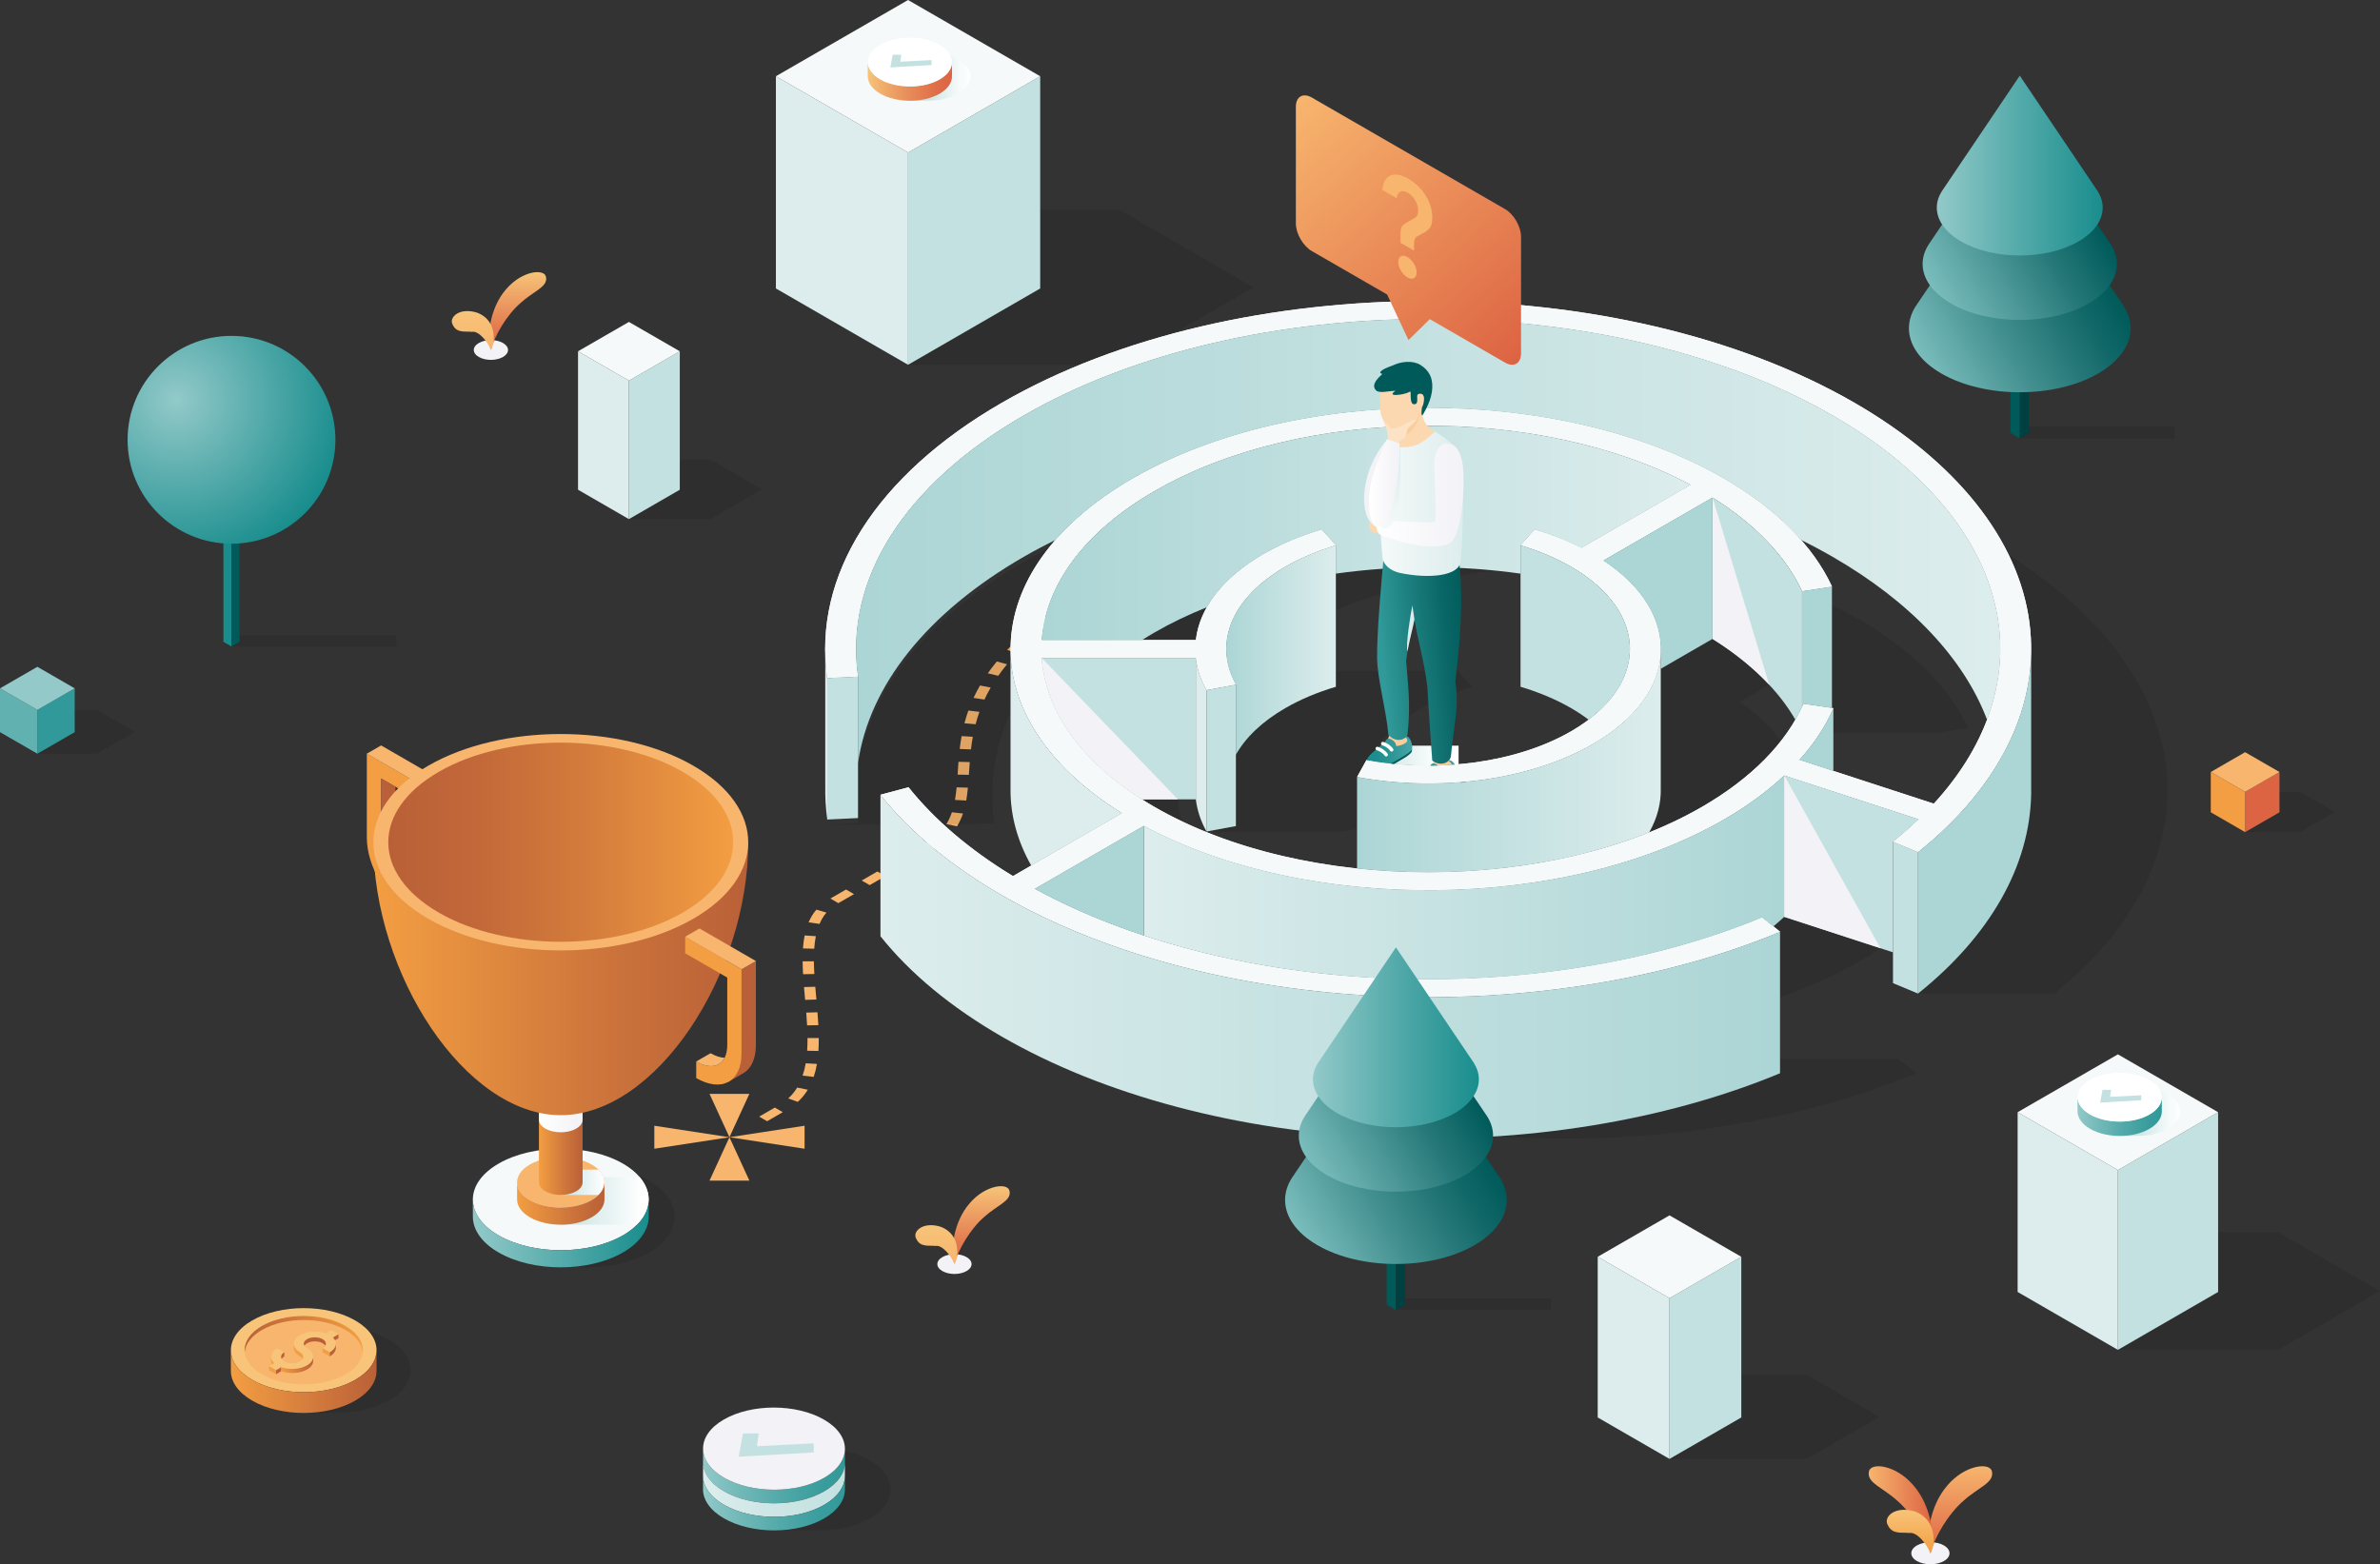 <?xml version="1.0" encoding="UTF-8"?><svg xmlns="http://www.w3.org/2000/svg" xmlns:xlink="http://www.w3.org/1999/xlink" viewBox="0 0 775.07 509.47"><rect x="0" y="0" width="775.07" height="509.47" fill="#333333" stroke="none"/><defs><style>.cls-1{fill:url(#linear-gradient-24);}.cls-1,.cls-2,.cls-3,.cls-4,.cls-5,.cls-6,.cls-7,.cls-8,.cls-9,.cls-10,.cls-11,.cls-12{mix-blend-mode:multiply;}.cls-2{fill:url(#linear-gradient-35);}.cls-13{fill:url(#linear-gradient-2);}.cls-14{fill:#acd5d5;}.cls-3{fill:url(#linear-gradient-22);}.cls-15{fill:#fff;}.cls-16{fill:#f39e42;}.cls-17{fill:url(#linear-gradient-17);}.cls-18{fill:#f5f9f9;}.cls-19{fill:#005a5a;}.cls-20{fill:url(#linear-gradient-43);}.cls-4{fill:url(#linear-gradient-19);}.cls-21{fill:#62b1b1;}.cls-22{fill:url(#linear-gradient-15);}.cls-5{fill:url(#linear-gradient-16);}.cls-23{fill:#f7c479;}.cls-24{fill:url(#linear-gradient-18);}.cls-25{fill:url(#linear-gradient-40);}.cls-26{fill:url(#linear-gradient-28);}.cls-27{fill:url(#linear-gradient-20);}.cls-28{fill:url(#linear-gradient-6);}.cls-29{isolation:isolate;}.cls-30{stroke:#fff;stroke-linecap:round;stroke-width:1.15px;}.cls-30,.cls-31{fill:none;}.cls-32{fill:url(#linear-gradient-32);}.cls-6{fill:url(#linear-gradient-42);}.cls-33{fill:url(#linear-gradient-11);}.cls-34{fill:url(#linear-gradient-39);}.cls-35{fill:url(#linear-gradient-10);}.cls-36{fill:url(#radial-gradient);}.cls-37{fill:#198d8d;}.cls-38{fill:#fcd8b0;}.cls-39{fill:url(#linear-gradient-37);}.cls-7,.cls-40{fill:#ddeded;}.cls-41{fill:url(#linear-gradient-31);}.cls-42{fill:url(#linear-gradient-41);}.cls-8,.cls-43{fill:#f2f2f7;}.cls-44{mix-blend-mode:screen;}.cls-45{fill:url(#linear-gradient-21);}.cls-46{fill:url(#linear-gradient-25);}.cls-47{fill:url(#linear-gradient-5);}.cls-48{fill:url(#linear-gradient-45);}.cls-49{opacity:.1;}.cls-50{fill:#ba6038;}.cls-51{clip-path:url(#clippath);}.cls-52{fill:url(#linear-gradient-34);}.cls-9{fill:url(#linear-gradient-36);}.cls-53{fill:#facc9a;}.cls-54{fill:url(#linear-gradient-7);}.cls-10{fill:url(#linear-gradient-47);}.cls-55{fill:url(#linear-gradient-9);}.cls-56{fill:#fde3c6;}.cls-57{fill:#319999;}.cls-58{fill:#004040;}.cls-59{fill:url(#linear-gradient-3);}.cls-60{fill:url(#linear-gradient);}.cls-61{fill:url(#linear-gradient-27);}.cls-62{fill:url(#linear-gradient-33);}.cls-63{fill:url(#linear-gradient-38);}.cls-64{fill:url(#linear-gradient-29);}.cls-11{fill:url(#linear-gradient-14);}.cls-65{fill:url(#linear-gradient-30);}.cls-66{fill:#c4e1e1;}.cls-67{fill:#dd6443;}.cls-68{fill:url(#linear-gradient-23);}.cls-69{fill:url(#linear-gradient-4);}.cls-70{fill:url(#linear-gradient-8);}.cls-71{fill:url(#linear-gradient-44);}.cls-72{fill:url(#linear-gradient-46);}.cls-73{fill:#f7b56e;}.cls-74{fill:#93c9c9;}.cls-75{fill:url(#linear-gradient-12);}.cls-76{fill:url(#linear-gradient-13);}.cls-77{fill:url(#linear-gradient-26);}</style><linearGradient id="linear-gradient" x1="75.19" y1="449.95" x2="122.61" y2="449.95" gradientUnits="userSpaceOnUse"><stop offset="0" stop-color="#f39e42"/><stop offset="1" stop-color="#ba6038"/></linearGradient><linearGradient id="linear-gradient-2" x1="79.64" y1="434.5" x2="118.16" y2="434.5" gradientUnits="userSpaceOnUse"><stop offset="0" stop-color="#ba6038"/><stop offset="1" stop-color="#f39e42"/></linearGradient><linearGradient id="linear-gradient-3" x1="91.58" y1="444.54" x2="101.99" y2="444.54" xlink:href="#linear-gradient"/><linearGradient id="linear-gradient-4" x1="638.4" y1="505.87" x2="638.4" y2="477.54" gradientUnits="userSpaceOnUse"><stop offset="0" stop-color="#dd6443"/><stop offset="1" stop-color="#f7b56e"/></linearGradient><linearGradient id="linear-gradient-5" x1="608.56" y1="491.71" x2="629.31" y2="491.71" gradientUnits="userSpaceOnUse"><stop offset="0" stop-color="#f7b56e"/><stop offset="1" stop-color="#dd6443"/></linearGradient><linearGradient id="linear-gradient-6" x1="622.07" y1="505.87" x2="622.07" y2="491.72" gradientUnits="userSpaceOnUse"><stop offset="0" stop-color="#f39e42"/><stop offset="1" stop-color="#f7c479"/></linearGradient><linearGradient id="linear-gradient-7" x1="168.58" y1="113.98" x2="168.58" y2="88.63" gradientUnits="userSpaceOnUse"><stop offset="0" stop-color="#dd6443"/><stop offset=".28" stop-color="#e37a4f"/><stop offset=".86" stop-color="#f3b570"/><stop offset="1" stop-color="#f7c479"/></linearGradient><linearGradient id="linear-gradient-8" x1="153.97" y1="113.98" x2="153.97" y2="101.31" gradientUnits="userSpaceOnUse"><stop offset="0" stop-color="#f7b56e"/><stop offset="1" stop-color="#f7c479"/></linearGradient><linearGradient id="linear-gradient-9" x1="319.54" y1="411.69" x2="319.54" y2="386.33" xlink:href="#linear-gradient-7"/><linearGradient id="linear-gradient-10" x1="304.93" y1="411.69" x2="304.93" y2="399.02" xlink:href="#linear-gradient-8"/><linearGradient id="linear-gradient-11" x1="623.16" y1="112.92" x2="680.24" y2="79.96" gradientUnits="userSpaceOnUse"><stop offset="0" stop-color="#7bbdbd"/><stop offset=".39" stop-color="#459191"/><stop offset=".8" stop-color="#136969"/><stop offset="1" stop-color="#005a5a"/></linearGradient><linearGradient id="linear-gradient-12" x1="627.44" y1="91.2" x2="677.47" y2="62.32" gradientUnits="userSpaceOnUse"><stop offset="0" stop-color="#7bbdbd"/><stop offset=".69" stop-color="#237676"/><stop offset="1" stop-color="#005a5a"/></linearGradient><linearGradient id="linear-gradient-13" x1="630.75" y1="53.93" x2="684.77" y2="53.93" gradientUnits="userSpaceOnUse"><stop offset="0" stop-color="#93c9c9"/><stop offset=".45" stop-color="#5aadad"/><stop offset="1" stop-color="#198d8d"/></linearGradient><linearGradient id="linear-gradient-14" x1="182.62" y1="391.12" x2="211.25" y2="391.12" gradientUnits="userSpaceOnUse"><stop offset="0" stop-color="#c4e1e1"/><stop offset=".92" stop-color="#fff"/></linearGradient><linearGradient id="linear-gradient-15" x1="153.99" y1="401.71" x2="211.25" y2="401.71" gradientUnits="userSpaceOnUse"><stop offset="0" stop-color="#93c9c9"/><stop offset="1" stop-color="#198d8d"/></linearGradient><linearGradient id="linear-gradient-16" x1="182.62" y1="385.06" x2="196.83" y2="385.06" gradientUnits="userSpaceOnUse"><stop offset="0" stop-color="#c4e1e1"/><stop offset="1" stop-color="#fff"/></linearGradient><linearGradient id="linear-gradient-17" x1="168.4" y1="391.97" x2="196.85" y2="391.97" gradientUnits="userSpaceOnUse"><stop offset="0" stop-color="#f39e42"/><stop offset=".64" stop-color="#cb733b"/><stop offset="1" stop-color="#ba6038"/></linearGradient><linearGradient id="linear-gradient-18" x1="175.51" y1="374.14" x2="189.73" y2="374.14" xlink:href="#linear-gradient-17"/><linearGradient id="linear-gradient-19" x1="175.51" y1="363.94" x2="189.73" y2="363.94" gradientUnits="userSpaceOnUse"><stop offset="0" stop-color="#fff"/><stop offset="1" stop-color="#f2f2f7"/></linearGradient><linearGradient id="linear-gradient-20" x1="121.58" y1="318.75" x2="243.66" y2="318.75" xlink:href="#linear-gradient-17"/><linearGradient id="linear-gradient-21" x1="126.45" y1="274.3" x2="238.79" y2="274.3" gradientUnits="userSpaceOnUse"><stop offset="0" stop-color="#ba6038"/><stop offset=".23" stop-color="#c16739"/><stop offset=".58" stop-color="#d47c3c"/><stop offset="1" stop-color="#f39e42"/></linearGradient><radialGradient id="radial-gradient" cx="57.46" cy="130.27" fx="57.46" fy="130.27" r="55.11" gradientUnits="userSpaceOnUse"><stop offset="0" stop-color="#93c9c9"/><stop offset="1" stop-color="#198d8d"/></radialGradient><linearGradient id="linear-gradient-22" x1="288.64" y1="24.87" x2="316.05" y2="24.87" gradientUnits="userSpaceOnUse"><stop offset=".43" stop-color="#c4e1e1"/><stop offset=".58" stop-color="#d7eaea"/><stop offset=".85" stop-color="#f4f9f9"/><stop offset="1" stop-color="#fff"/></linearGradient><linearGradient id="linear-gradient-23" x1="282.59" y1="26.49" x2="310.02" y2="26.49" gradientUnits="userSpaceOnUse"><stop offset="0" stop-color="#f7c479"/><stop offset=".17" stop-color="#f1ae6c"/><stop offset=".54" stop-color="#e68656"/><stop offset=".82" stop-color="#df6d48"/><stop offset="1" stop-color="#dd6443"/></linearGradient><linearGradient id="linear-gradient-24" x1="682.62" y1="362" x2="710.04" y2="362" xlink:href="#linear-gradient-22"/><linearGradient id="linear-gradient-25" x1="676.58" y1="363.63" x2="704.01" y2="363.63" gradientUnits="userSpaceOnUse"><stop offset="0" stop-color="#93c9c9"/><stop offset=".18" stop-color="#7bbdbd"/><stop offset=".54" stop-color="#53a9a9"/><stop offset=".83" stop-color="#3a9d9d"/><stop offset="1" stop-color="#319999"/></linearGradient><linearGradient id="linear-gradient-26" x1="228.94" y1="480.67" x2="275.16" y2="480.67" xlink:href="#linear-gradient-25"/><linearGradient id="linear-gradient-27" x1="228.94" y1="485.09" x2="275.16" y2="485.09" gradientUnits="userSpaceOnUse"><stop offset="0" stop-color="#ddeded"/><stop offset=".52" stop-color="#cde5e5"/><stop offset="1" stop-color="#c4e1e1"/></linearGradient><linearGradient id="linear-gradient-28" x1="228.94" y1="489.5" x2="275.16" y2="489.5" xlink:href="#linear-gradient-25"/><linearGradient id="linear-gradient-29" x1="372.5" y1="285.74" x2="581.04" y2="285.74" gradientUnits="userSpaceOnUse"><stop offset="0" stop-color="#ddeded"/><stop offset="1" stop-color="#acd5d5"/></linearGradient><linearGradient id="linear-gradient-30" x1="399.32" y1="211.71" x2="435.02" y2="211.71" gradientUnits="userSpaceOnUse"><stop offset="0" stop-color="#acd5d5"/><stop offset="1" stop-color="#ddeded"/></linearGradient><linearGradient id="linear-gradient-31" x1="339.23" y1="173.56" x2="550.6" y2="173.56" xlink:href="#linear-gradient-30"/><linearGradient id="linear-gradient-32" x1="286.73" y1="314.84" x2="579.67" y2="314.84" xlink:href="#linear-gradient-29"/><linearGradient id="linear-gradient-33" x1="441.94" y1="247.55" x2="540.85" y2="247.55" xlink:href="#linear-gradient-30"/><linearGradient id="linear-gradient-34" x1="278.77" y1="176.16" x2="651.43" y2="176.16" xlink:href="#linear-gradient-30"/><clipPath id="clippath"><path class="cls-31" d="M441.94,253.06l3.06-5.52c16.96,3.13,34.91,2.15,50.17-2.4V107.65h-63.45v153.57h10.21v-8.16Z"/></clipPath><linearGradient id="linear-gradient-35" x1="837.8" y1="254.91" x2="864.27" y2="254.91" gradientTransform="translate(-374.52)" gradientUnits="userSpaceOnUse"><stop offset="0" stop-color="#c4e1e1"/><stop offset=".09" stop-color="#cde5e5"/><stop offset=".41" stop-color="#e8f3f3"/><stop offset=".69" stop-color="#f9fcfc"/><stop offset=".9" stop-color="#fff"/></linearGradient><linearGradient id="linear-gradient-36" x1="823.05" y1="246.81" x2="849.52" y2="246.81" xlink:href="#linear-gradient-35"/><linearGradient id="linear-gradient-37" x1="882.14" y1="253.22" x2="897.11" y2="253.22" gradientTransform="translate(1356.58) rotate(-180) scale(1 -1)" gradientUnits="userSpaceOnUse"><stop offset="0" stop-color="#4aa5a5"/><stop offset=".39" stop-color="#2f9797"/><stop offset=".74" stop-color="#1e8f8f"/><stop offset="1" stop-color="#198d8d"/></linearGradient><linearGradient id="linear-gradient-38" x1="896.67" y1="245.13" x2="911.64" y2="245.13" xlink:href="#linear-gradient-37"/><linearGradient id="linear-gradient-39" x1="877.49" y1="212.4" x2="906.33" y2="215" gradientTransform="translate(1356.58) rotate(-180) scale(1 -1)" gradientUnits="userSpaceOnUse"><stop offset="0" stop-color="#005a5a"/><stop offset=".29" stop-color="#0b6868"/><stop offset=".84" stop-color="#278d8d"/><stop offset="1" stop-color="#319999"/></linearGradient><linearGradient id="linear-gradient-40" x1="-449.31" y1="163.17" x2="-476.59" y2="163.17" gradientTransform="translate(925.74)" gradientUnits="userSpaceOnUse"><stop offset="0" stop-color="#ddeded"/><stop offset="1" stop-color="#f5f9f9"/></linearGradient><linearGradient id="linear-gradient-41" x1="879.93" y1="161.27" x2="908.34" y2="161.27" gradientTransform="translate(1356.58) rotate(-180) scale(1 -1)" gradientUnits="userSpaceOnUse"><stop offset="0" stop-color="#f2f2f7"/><stop offset="1" stop-color="#fff"/></linearGradient><linearGradient id="linear-gradient-42" x1="452.87" y1="172.16" x2="452.87" y2="144.52" gradientUnits="userSpaceOnUse"><stop offset="0" stop-color="#f5f9f9"/><stop offset=".51" stop-color="#e6f1f1"/><stop offset="1" stop-color="#ddeded"/></linearGradient><linearGradient id="linear-gradient-43" x1="445.79" y1="157.36" x2="455.81" y2="157.36" gradientUnits="userSpaceOnUse"><stop offset="0" stop-color="#fff"/><stop offset="1" stop-color="#f2f2f7"/></linearGradient><linearGradient id="linear-gradient-44" x1="420" y1="396.83" x2="477.08" y2="363.87" xlink:href="#linear-gradient-11"/><linearGradient id="linear-gradient-45" x1="424.28" y1="375.11" x2="474.31" y2="346.23" xlink:href="#linear-gradient-12"/><linearGradient id="linear-gradient-46" x1="427.59" y1="337.84" x2="481.61" y2="337.84" xlink:href="#linear-gradient-13"/><linearGradient id="linear-gradient-47" x1="495.13" y1="115.36" x2="421.63" y2="33.86" xlink:href="#linear-gradient-4"/></defs><g class="cls-29"><g id="Layer_2"><g id="Objects"><g id="Coin"><path class="cls-49" d="M126.58,436.24c-5.06-2.92-11.79-4.27-18.4-4.07h-10.36v1.7c-1.97,.62-3.82,1.41-5.48,2.37-9.42,5.48-9.36,14.36,.11,19.83,1.63,.94,3.45,1.71,5.37,2.33v1.77h12.42c5.98-.1,11.9-1.46,16.45-4.1,9.42-5.48,9.38-14.36-.11-19.84Z"/><g><g><path class="cls-23" d="M75.19,439.73c0-3.5,2.31-7.01,6.94-9.68,4.63-2.67,10.7-4.01,16.77-4.01s12.14,1.34,16.77,4.01c4.63,2.67,6.95,6.18,6.95,9.68,0,3.5-2.31,7.01-6.95,9.68-4.63,2.67-10.7,4.01-16.76,4.01s-12.14-1.34-16.77-4.01c-4.63-2.67-6.95-6.18-6.95-9.68Z"/><path class="cls-60" d="M115.67,449.41c-4.63,2.67-10.7,4.01-16.76,4.01s-12.14-1.34-16.77-4.01c-4.63-2.67-6.95-6.18-6.95-9.68v6.76c0,3.5,2.32,7.01,6.95,9.68,4.63,2.67,10.7,4.01,16.77,4.01s12.14-1.34,16.76-4.01c4.63-2.67,6.95-6.18,6.95-9.68v-6.76c0,3.5-2.31,7.01-6.95,9.68Z"/><path class="cls-73" d="M85.29,447.59c3.76,2.17,8.69,3.26,13.62,3.26s9.86-1.09,13.62-3.26c3.47-2,5.34-4.58,5.6-7.2-.27-2.62-2.13-5.2-5.6-7.2-3.76-2.17-8.69-3.26-13.62-3.26s-9.86,1.09-13.62,3.26c-3.47,2-5.33,4.58-5.6,7.2,.27,2.62,2.13,5.2,5.6,7.2Z"/><path class="cls-13" d="M85.28,433.18c3.76-2.17,8.69-3.26,13.62-3.26s9.86,1.09,13.62,3.26c3.47,2,5.34,4.58,5.6,7.2,.02-.22,.04-.44,.04-.66,0-2.85-1.88-5.69-5.64-7.86-3.76-2.17-8.69-3.26-13.62-3.26s-9.86,1.09-13.62,3.26c-3.76,2.17-5.64,5.02-5.64,7.86,0,.22,.02,.44,.04,.66,.27-2.62,2.13-5.2,5.6-7.2Z"/></g><g><polygon class="cls-50" points="108.39 436.9 110.21 435.85 110.21 434.53 108.39 435.58 108.39 436.9"/><path class="cls-23" d="M99.99,439.1c-.68-.39-1.05-.91-1.05-1.47s.37-1.08,1.05-1.47c1.4-.81,3.68-.81,5.09,0,1.4,.81,1.4,2.13,0,2.94l2.31,1.33c2.28-1.32,2.61-3.33,1.01-4.85l1.82-1.05-2.31-1.33-1.82,1.05c-2.64-.92-6.13-.73-8.4,.58-1.3,.75-2.01,1.74-2.01,2.8,0,1.06,.71,2.05,2.01,2.8,1.4,.81,1.4,2.13,0,2.94-1.4,.81-3.68,.81-5.09,0-1.4-.81-1.4-2.13,0-2.94l-2.31-1.33c-2.28,1.32-2.61,3.33-1.01,4.85l-1.68,.97,2.31,1.33,1.68-.97c2.64,.92,6.13,.73,8.4-.58,2.67-1.54,2.67-4.06,0-5.6Z"/><polygon class="cls-16" points="87.6 446.24 89.9 447.57 89.9 446.26 87.6 444.92 87.6 446.24"/><polygon class="cls-50" points="89.9 447.57 91.58 446.6 91.58 445.28 89.9 446.26 89.9 447.57"/><polygon class="cls-16" points="105.07 440.42 107.38 441.75 107.38 440.43 105.07 439.1 105.07 440.42"/><path class="cls-50" d="M92.59,441.75v-1.32c-.99,.57-1.28,1.4-.86,2.13,.17-.3,.46-.57,.86-.81Z"/><path class="cls-16" d="M88.28,441.84v1.48s0,0,0,0c.02,.35,.11,.7,.29,1.04l.7-.4c-.68-.65-1-1.38-.99-2.11h0Z"/><path class="cls-16" d="M97.68,441.75c.41,.24,.69,.51,.86,.81,.42-.72,.13-1.55-.86-2.13-1.3-.75-2.01-1.74-2.01-2.8v1.32c0,1.06,.71,2.05,2.01,2.8Z"/><path class="cls-16" d="M101.99,441.9v-.03h0s0,.02,0,.03Z"/><path class="cls-50" d="M109.38,437.63c0,1.01-.66,2.03-1.99,2.8v1.32c1.37-.79,2.03-1.84,1.99-2.88h0s0-1.24,0-1.24h0Z"/><path class="cls-59" d="M99.99,444.7c-2.28,1.31-5.77,1.5-8.4,.58v1.32c2.64,.92,6.13,.73,8.4-.58,1.33-.77,1.99-1.77,2-2.78h0s0-1.33,0-1.33c0,1.01-.67,2.02-2,2.79Z"/><path class="cls-50" d="M105.07,436.16c-1.4-.81-3.68-.81-5.09,0-.68,.39-1.05,.91-1.05,1.47,0,.23,.07,.45,.19,.66,.18-.3,.47-.58,.87-.81,1.4-.81,3.68-.81,5.09,0,.41,.24,.69,.51,.86,.81,.42-.72,.13-1.55-.86-2.13Z"/></g></g></g><g id="Plants"><g><path class="cls-43" d="M624.26,503.33c2.43-1.4,6.37-1.4,8.8,0,2.43,1.41,2.43,3.68,0,5.08-2.43,1.41-6.37,1.41-8.8,0-2.43-1.4-2.43-3.68,0-5.08Z"/><path class="cls-69" d="M648.72,479.42c-.33-3.29-8.75-2.52-14.59,4.43-5.83,6.73-7.05,17.06-5.46,22.03,1.3-5.14,5.7-12.68,10.69-17.03,4.9-4.46,9.98-5.87,9.36-9.43Z"/><path class="cls-47" d="M608.61,479.42c.33-3.29,8.75-2.52,14.59,4.43,5.83,6.73,7.05,17.06,5.46,22.03-1.3-5.14-5.7-12.68-10.69-17.03-4.9-4.46-9.97-5.87-9.36-9.43Z"/><path class="cls-28" d="M614.78,496.71c1.52,3.19,4.57,2.26,6.95,2.57,2.41-.49,5.65,3.37,6.94,6.6,1.5-2.26,2.43-10.72-4.92-13.55-6.53-2.1-10.56,1.68-8.97,4.38Z"/></g><g><path class="cls-43" d="M155.93,111.71c2.18-1.26,5.7-1.26,7.88,0,2.18,1.26,2.18,3.29,0,4.55-2.18,1.26-5.7,1.26-7.88,0-2.18-1.26-2.18-3.29,0-4.55Z"/><path class="cls-54" d="M177.82,90.31c-.29-2.94-7.83-2.26-13.06,3.96-5.22,6.02-6.31,15.27-4.88,19.71,1.16-4.6,5.1-11.34,9.57-15.24,4.38-3.99,8.93-5.25,8.38-8.44Z"/><path class="cls-70" d="M147.44,105.78c1.36,2.86,4.09,2.02,6.22,2.3,2.16-.44,5.05,3.02,6.21,5.9,1.34-2.02,2.17-9.59-4.4-12.12-5.85-1.88-9.45,1.51-8.03,3.92Z"/></g><g><path class="cls-43" d="M306.89,409.42c2.18-1.26,5.7-1.26,7.88,0,2.18,1.26,2.18,3.29,0,4.55-2.18,1.26-5.7,1.26-7.88,0-2.18-1.26-2.18-3.29,0-4.55Z"/><path class="cls-55" d="M328.78,388.01c-.29-2.94-7.83-2.26-13.06,3.96-5.22,6.02-6.31,15.27-4.88,19.71,1.16-4.6,5.1-11.34,9.57-15.24,4.38-3.99,8.93-5.25,8.38-8.44Z"/><path class="cls-35" d="M298.4,403.49c1.36,2.86,4.09,2.02,6.22,2.3,2.16-.44,5.05,3.02,6.21,5.9,1.34-2.02,2.17-9.59-4.4-12.12-5.85-1.88-9.45,1.51-8.03,3.92Z"/></g></g><g id="Back_tree"><g><rect class="cls-49" x="657.76" y="138.95" width="50.49" height="3.82"/><g><polygon class="cls-19" points="657.76 142.77 654.74 141.02 654.74 106.93 657.76 108.67 657.76 142.77"/><polygon class="cls-58" points="657.76 142.77 660.79 141.02 660.79 106.93 657.76 108.67 657.76 142.77"/><path class="cls-33" d="M691.04,98.85l-33.28-49.37s-33.79,50.09-34.02,50.45c-1.39,2.26-2.08,4.62-2.08,6.98,0,5.33,3.53,10.66,10.57,14.74,14.1,8.14,36.95,8.14,51.05,0,7.05-4.07,10.57-9.4,10.57-14.74,0-2.75-.94-5.5-2.81-8.07Z"/><path class="cls-75" d="M686.93,78.88l-29.17-43.26-29.17,43.26c-1.64,2.26-2.47,4.66-2.47,7.07,0,4.67,3.09,9.35,9.27,12.91,12.35,7.13,32.38,7.13,44.74,0,6.18-3.57,9.27-8.24,9.27-12.91,0-2.41-.83-4.81-2.47-7.07Z"/><path class="cls-76" d="M683.22,62.4c-.17-.27-25.46-37.76-25.46-37.76,0,0-25.29,37.49-25.46,37.76-1.04,1.69-1.56,3.45-1.56,5.22,0,3.99,2.64,7.98,7.91,11.03,10.55,6.09,27.65,6.09,38.2,0,5.27-3.04,7.91-7.04,7.91-11.03,0-1.77-.52-3.54-1.56-5.22Z"/></g></g></g><g id="Little_blocks"><polygon class="cls-49" points="31.62 231.21 12.17 231.21 24.33 238.45 12.17 245.47 31.62 245.47 43.97 238.34 31.62 231.21"/><g><polygon class="cls-57" points="12.17 245.47 24.33 238.45 24.33 224.19 12.17 231.21 12.17 245.47"/><polygon class="cls-21" points="12.17 245.47 0 238.45 0 224.19 12.17 231.21 12.17 245.47"/><polygon class="cls-74" points="12.17 231.21 0 224.19 12.17 217.17 24.33 224.19 12.17 231.21"/></g><polygon class="cls-49" points="749.04 257.89 731.14 257.89 742.33 264.55 731.14 271.01 749.04 271.01 760.4 264.45 749.04 257.89"/><g><polygon class="cls-67" points="731.14 271.01 742.33 264.55 742.33 251.43 731.14 257.89 731.14 271.01"/><polygon class="cls-16" points="731.14 271.01 719.96 264.55 719.96 251.43 731.14 257.89 731.14 271.01"/><polygon class="cls-73" points="731.14 257.89 719.96 251.43 731.14 244.98 742.33 251.43 731.14 257.89"/></g></g><g id="Winners_cup"><g><path class="cls-16" d="M134.23,297.95v-5.39c-5.76-3.33-10.11-10.67-10.11-17.09v-21.92l13.71,7.91v-5.39l-18.37-10.61v27.31c0,9.33,6.49,20.38,14.78,25.17Z"/><polygon class="cls-73" points="119.45 245.47 124.12 242.78 142.49 253.39 137.83 256.08 119.45 245.47"/><path class="cls-50" d="M128.78,256.25v16.53c0,6.41,4.35,13.76,10.11,17.09l-4.67,2.69c-5.76-3.33-10.11-10.67-10.11-17.09v-21.92l4.67,2.69Z"/></g><g><path class="cls-49" d="M170.89,384.55c11.18-6.46,29.31-6.46,40.49,0,11.18,6.45,11.18,16.92,0,23.38-11.18,6.45-29.31,6.45-40.49,0-11.18-6.46-11.18-16.92,0-23.38Z"/><path class="cls-18" d="M162.37,378.97c11.18-6.46,29.31-6.46,40.49,0,11.18,6.46,11.18,16.92,0,23.38-11.18,6.45-29.31,6.45-40.49,0-11.18-6.45-11.18-16.92,0-23.38Z"/><path class="cls-11" d="M182.62,398.87h24.85c4.74-4.77,5.02-10.61,.84-15.51h-25.69v15.51Z"/><path class="cls-22" d="M202.87,402.34c-11.18,6.45-29.31,6.45-40.49,0-5.59-3.23-8.39-7.46-8.39-11.69h0v5.58c0,4.23,2.8,8.46,8.39,11.69,11.18,6.45,29.31,6.45,40.49,0,5.59-3.23,8.39-7.46,8.39-11.69v-5.58c0,4.23-2.8,8.46-8.39,11.69Z"/><path class="cls-73" d="M172.56,379.27c5.56-3.21,14.56-3.21,20.12,0,5.56,3.21,5.56,8.41,0,11.62-5.55,3.21-14.56,3.21-20.12,0-5.56-3.21-5.56-8.41,0-11.62Z"/><path class="cls-5" d="M182.62,389.18h12.3c2.55-2.55,2.54-5.7-.03-8.24h-12.27v8.24Z"/><path class="cls-17" d="M192.68,390.88c-5.55,3.21-14.56,3.21-20.12,0-2.78-1.6-4.17-3.7-4.17-5.81h0v5.58h0c0,2.1,1.39,4.2,4.17,5.81,5.56,3.21,14.56,3.21,20.12,0,2.78-1.6,4.17-3.7,4.17-5.81v-5.58c0,2.1-1.39,4.2-4.17,5.81Z"/><path class="cls-24" d="M175.51,359.1v25.98h0c0,1.05,.69,2.1,2.08,2.9,2.78,1.6,7.28,1.6,10.06,0,1.39-.8,2.08-1.85,2.08-2.9v-25.98h-14.22Z"/><path class="cls-4" d="M175.51,364.67c0,1.05,.69,2.1,2.08,2.9,2.78,1.6,7.28,1.6,10.06,0,1.39-.8,2.08-1.85,2.08-2.9v-5.57h-14.22v5.57Z"/></g><g><path class="cls-27" d="M243.66,274.3H121.58c0,43.07,30.01,88.9,61.05,88.9h0c31.03,0,61.04-45.84,61.04-88.9Z"/><path class="cls-73" d="M139.46,249.38c23.84-13.76,62.49-13.76,86.33,0,23.84,13.76,23.84,36.08,0,49.84-23.84,13.76-62.49,13.76-86.33,0-23.84-13.76-23.84-36.08,0-49.84Z"/><path class="cls-45" d="M142.9,251.37c21.94-12.67,57.5-12.67,79.43,0,21.94,12.66,21.94,33.2,0,45.86-21.93,12.66-57.5,12.66-79.43,0-21.94-12.67-21.94-33.2,0-45.86Z"/></g><g><path class="cls-50" d="M237.01,352.45l.59-3.1s3.9-3.77,3.9-6.35v-27.31h0l4.67-2.69v27.31c0,4.37-1.44,7.47-3.8,9.04h0l-5.36,3.1Z"/><path class="cls-16" d="M226.72,351.11c8.29,4.78,14.78,1.22,14.78-8.11v-27.31l-18.37-10.61v5.39l13.71,7.91v21.92c0,6.41-4.35,8.74-10.11,5.41v5.39Z"/><polygon class="cls-73" points="223.13 305.08 227.79 302.39 246.17 313 241.5 315.69 223.13 305.08"/><path class="cls-73" d="M235.96,344.51c-1.54,3.03-5,3.64-9.23,1.2l4.67-2.69c1.67,.96,3.21,1.44,4.57,1.49Z"/></g></g><g id="Middle-size_blocks"><polygon class="cls-49" points="231.32 149.64 204.81 149.64 221.38 159.5 204.81 169.07 231.32 169.07 248.14 159.36 231.32 149.64"/><g><polygon class="cls-66" points="204.81 169.07 221.38 159.5 221.38 114.41 204.81 123.98 204.81 169.07"/><polygon class="cls-40" points="204.81 169.07 188.24 159.5 188.24 114.41 204.81 123.98 204.81 169.07"/><polygon class="cls-18" points="204.81 123.98 188.24 114.41 204.81 104.85 221.38 114.41 204.81 123.98"/></g><polygon class="cls-49" points="741.93 401.35 689.71 401.35 722.35 420.78 689.71 439.63 741.93 439.63 775.07 420.5 741.93 401.35"/><g><polygon class="cls-66" points="689.71 439.63 722.35 420.78 722.35 362.23 689.71 381.08 689.71 439.63"/><polygon class="cls-40" points="689.71 439.63 657.06 420.78 657.06 362.23 689.71 381.08 689.71 439.63"/><polygon class="cls-18" points="689.71 381.08 657.06 362.23 689.71 343.39 722.35 362.23 689.71 381.08"/></g><polygon class="cls-49" points="588.36 447.74 543.69 447.74 567.07 461.65 543.69 475.15 588.36 475.15 612.09 461.45 588.36 447.74"/><g><polygon class="cls-66" points="543.69 475.15 567.07 461.65 567.07 409.32 543.69 422.81 543.69 475.15"/><polygon class="cls-40" points="543.69 475.15 520.31 461.65 520.31 409.32 543.69 422.81 543.69 475.15"/><polygon class="cls-18" points="543.69 422.81 520.31 409.32 543.69 395.83 567.07 409.32 543.69 422.81"/></g><polygon class="cls-49" points="364.56 68.34 295.72 68.34 338.75 93.95 295.72 118.8 364.56 118.8 408.24 93.58 364.56 68.34"/><g><polygon class="cls-66" points="295.72 118.8 338.75 93.95 338.75 24.83 295.72 49.68 295.72 118.8"/><polygon class="cls-40" points="295.72 118.8 252.68 93.95 252.68 24.83 295.72 49.68 295.72 118.8"/><polygon class="cls-18" points="295.72 49.68 252.68 24.83 295.72 0 338.75 24.83 295.72 49.68"/></g></g><g id="Tree"><g><rect class="cls-49" x="75.39" y="206.94" width="53.68" height="3.62"/><polygon class="cls-37" points="72.76 160.76 75.39 162.28 75.39 210.55 72.77 209.04 72.76 160.76"/><polygon class="cls-19" points="78.02 160.76 75.39 162.28 75.39 210.55 78.02 209.04 78.02 160.76"/><path class="cls-36" d="M41.55,143.23c0-18.69,15.15-33.84,33.84-33.84s33.84,15.15,33.84,33.84-15.16,33.85-33.84,33.85-33.84-15.15-33.84-33.85Z"/></g></g><g id="Accept_symbols"><path class="cls-3" d="M312.01,19.25c-2.87-1.65-6.68-2.42-10.42-2.31h-5.87v.96c-1.11,.35-2.16,.8-3.1,1.34-5.34,3.1-5.31,8.13,.06,11.23,.93,.53,1.95,.97,3.04,1.32v1h7.04c3.38-.06,6.74-.82,9.31-2.32,5.34-3.1,5.31-8.13-.06-11.23Z"/><g><path class="cls-68" d="M286.64,30.49c-2.7-1.56-4.05-3.61-4.05-5.66v-4.66c0,2.05,1.36,4.1,4.06,5.66,5.37,3.1,14.05,3.1,19.39,0,2.65-1.54,3.98-3.56,3.99-5.58v4.66c-.02,2.02-1.35,4.03-4,5.58-5.34,3.1-14.02,3.1-19.39,0Z"/><path class="cls-15" d="M286.65,25.83c-5.37-3.1-5.4-8.13-.06-11.23,5.34-3.1,14.02-3.1,19.39,0,5.37,3.1,5.4,8.13,.06,11.23-5.34,3.1-14.02,3.1-19.39,0Z"/><polygon class="cls-66" points="303.35 19.57 293.2 20.09 293.52 17.81 290.71 17.81 289.95 21.97 303.35 21.19 303.35 19.57"/></g><path class="cls-1" d="M705.99,356.39c-2.87-1.65-6.68-2.42-10.42-2.31h-5.87v.96c-1.11,.35-2.16,.8-3.1,1.34-5.34,3.1-5.31,8.13,.06,11.23,.92,.53,1.95,.97,3.04,1.32v1h7.04c3.38-.06,6.74-.82,9.31-2.32,5.34-3.1,5.31-8.13-.06-11.23Z"/><g><path class="cls-46" d="M680.62,367.62c-2.7-1.56-4.05-3.61-4.05-5.65v-4.66c0,2.05,1.36,4.1,4.06,5.66,5.37,3.1,14.05,3.1,19.39,0,2.65-1.54,3.98-3.56,3.99-5.58v4.66c-.02,2.02-1.35,4.03-4,5.58-5.34,3.1-14.02,3.1-19.39,0Z"/><path class="cls-15" d="M680.64,362.96c-5.37-3.1-5.4-8.13-.06-11.23,5.34-3.1,14.02-3.1,19.39,0,5.37,3.1,5.4,8.13,.06,11.23-5.34,3.1-14.02,3.1-19.39,0Z"/><polygon class="cls-66" points="697.33 356.71 687.19 357.22 687.5 354.94 684.7 354.94 683.94 359.1 697.33 358.33 697.33 356.71"/></g><path class="cls-49" d="M283.23,475.58c-4.83-2.79-11.25-4.07-17.55-3.88h-14.62v1.62c-1.88,.59-3.65,1.35-5.23,2.26-8.99,5.23-8.94,13.7,.11,18.93,1.56,.9,3.29,1.63,5.12,2.22v1.69h16.59c5.7-.1,11.35-1.39,15.69-3.91,8.99-5.23,8.95-13.7-.11-18.93Z"/><g><path class="cls-77" d="M235.76,485.68c-4.55-2.63-6.83-6.08-6.82-9.53l.02-4.41c0,3.45,2.26,6.9,6.82,9.53,9.05,5.22,23.68,5.22,32.67,0,4.47-2.6,6.7-5.99,6.72-9.4l-.02,4.41c0,3.4-2.25,6.8-6.71,9.4-8.99,5.23-23.62,5.23-32.67,0Z"/><path class="cls-61" d="M235.76,490.1c-4.55-2.63-6.83-6.08-6.82-9.53l.02-4.41c0,3.45,2.26,6.9,6.82,9.53,9.05,5.23,23.68,5.23,32.67,0,4.47-2.6,6.7-6,6.72-9.4l-.02,4.41c0,3.4-2.25,6.8-6.71,9.4-8.99,5.23-23.62,5.23-32.67,0Z"/><path class="cls-26" d="M235.76,494.51c-4.55-2.63-6.83-6.08-6.82-9.53l.02-4.41c0,3.45,2.26,6.9,6.82,9.53,9.05,5.22,23.68,5.22,32.67,0,4.47-2.6,6.7-5.99,6.72-9.4l-.02,4.41c0,3.4-2.25,6.8-6.71,9.4-8.99,5.23-23.62,5.23-32.67,0Z"/><path class="cls-43" d="M235.78,481.27c-9.05-5.22-9.1-13.7-.11-18.92,8.99-5.23,23.62-5.23,32.67,0,9.05,5.22,9.1,13.7,.11,18.92-8.99,5.22-23.61,5.22-32.67,0Z"/><polygon class="cls-66" points="264.98 470.08 246.49 471.02 247.06 466.86 241.95 466.86 240.56 474.44 264.98 473.03 264.98 470.08"/></g></g><g id="Path"><path class="cls-73" d="M315.36,231.41c-.48,1.35-.91,2.75-1.28,4.15l3.63,.32c.36-1.37,.78-2.73,1.25-4.04l-3.6-.43Zm-2.2,8.33c-.24,1.34-.45,2.7-.62,4.19l3.66,.14c.17-1.46,.37-2.8,.61-4.11l-3.65-.22Zm2.65,8.46l-3.67-.09c-.09,1.23-.17,2.44-.25,3.62l-.04,.55,3.67,.08,.04-.55c.08-1.17,.15-2.38,.25-3.6Zm-2.21,16.75l-3.6-.41c-.48,1.42-1.07,2.68-1.8,3.85l3.46,.72c.79-1.28,1.43-2.64,1.95-4.16Zm-2.07-8.53c-.15,1.56-.32,2.9-.53,4.1l3.66,.21c.22-1.24,.4-2.61,.55-4.2l-3.67-.11Zm16.42-40.08l-3.32-.91c-1.05,1.27-2.05,2.57-2.95,3.86l3.41,.8c.88-1.25,1.84-2.51,2.86-3.75Zm-8.8,6.91c-.76,1.32-1.47,2.68-2.11,4.04l3.55,.55c.61-1.32,1.3-2.64,2.04-3.92l-3.48-.67Zm23.84-20.79l-2.89-1.31c-1.52,1.12-2.98,2.26-4.35,3.38l3,1.22c1.34-1.1,2.76-2.2,4.24-3.3Zm20.63-11.04l-2.06-1.76c-2.19,.85-4.13,1.66-5.95,2.47l2.24,1.68c1.76-.78,3.64-1.56,5.77-2.39Zm-13.51,6.29c.77-.44,1.54-.87,2.33-1.29l-2.48-1.57c-.83,.44-1.65,.89-2.45,1.35-.95,.55-1.88,1.11-2.75,1.68l2.74,1.41c.83-.54,1.71-1.07,2.61-1.59Zm-15.31,11.46l-3.11-1.13c-1.31,1.2-2.56,2.42-3.71,3.63l3.22,1.03c1.12-1.18,2.34-2.36,3.61-3.53Zm-31.18,67.3l.22-.13c1.72-.99,3.25-2.1,4.53-3.29l-3.12-1.12c-1.14,1.05-2.48,2.03-4.01,2.91l-.22,.13,2.6,1.5Zm-25.5,14.73l-2.6-1.5-5.1,2.94,2.6,1.5,5.1-2.94Zm-15.73,55.1c-.25,1.44-.59,2.8-1.01,4.02l3.61,.41c.44-1.29,.79-2.71,1.06-4.22l-3.66-.21Zm.58-8.22c0,1.46-.03,2.84-.11,4.13l3.67,.08c.08-1.31,.12-2.73,.11-4.21h-3.67Zm30.45-55.7l5.1-2.94-2.6-1.5-5.1,2.95,2.6,1.5Zm-30.35,72.53l-3.47-.7c-.81,1.33-1.78,2.51-2.9,3.53l3.11,1.13c1.26-1.15,2.36-2.49,3.26-3.96Zm-.51-25.11c.11,1.39,.21,2.78,.28,4.15l3.67-.07c-.07-1.39-.17-2.78-.29-4.19l-3.67,.1Zm-10.24,30.92l-5.1,2.95,2.6,1.5,5.1-2.95-2.6-1.5Zm28.3-73.95l2.6,1.5,5.1-2.94-2.6-1.5-5.1,2.94Zm-15.12,34.6l-3.67,.1c.1,1.24,.21,2.49,.33,3.74l.04,.43,3.67-.11-.04-.43c-.11-1.25-.22-2.49-.33-3.73Zm.35-25.1c-1.02,1.19-1.87,2.58-2.53,4.13l3.57,.5c.6-1.4,1.35-2.65,2.26-3.69l-3.29-.94Zm-4.47,16.82c.01,1.29,.06,2.66,.15,4.2l3.67-.07c-.09-1.52-.14-2.87-.15-4.14h-3.67Zm.66-8.44c-.26,1.29-.44,2.72-.55,4.24l3.67,.09c.1-1.47,.28-2.84,.53-4.08l-3.65-.24Z"/><g><polygon class="cls-73" points="244.04 356.26 237.55 370.38 231.06 356.26 244.04 356.26"/><polygon class="cls-73" points="262.02 366.64 237.55 370.38 262.02 374.13 262.02 366.64"/><polygon class="cls-73" points="213.09 374.13 237.55 370.38 213.09 366.64 213.09 374.13"/><polygon class="cls-73" points="231.06 384.51 237.55 370.38 244.04 384.51 231.06 384.51"/></g></g><g id="Labyrinth"><g id="Shadows" class="cls-49"><path class="cls-12" d="M375.98,205.99c-1.41,.81-2.77,1.65-4.1,2.49h17.55c.41-3.66,1.64-7.27,3.62-10.74,0,0,0,.01-.01,.02-6,2.41-11.72,5.14-17.06,8.23Z"/><path class="cls-12" d="M435.02,218.51v5.16c-6.04,1.79-11.56,4.12-16.42,6.93-7.55,4.36-12.99,9.58-16.13,15.2v23.24l-9.57,1.77h44.38s4.65-.86,4.65-.86v-16.89l3.06-5.52c.3,.06,.6,.09,.9,.15,2.92-6.34,8.7-12.24,17.08-17.08,4.85-2.8,10.38-5.13,16.42-6.93l-4.6-5.16h-39.78Z"/><path class="cls-12" d="M557.7,208.08l-16.85,9.73h0v38.85h0c.15,4.87-1.1,9.75-3.75,14.43,6.02-2.42,11.77-5.16,17.14-8.25,10.8-6.24,19.49-13.53,25.72-21.47-3.11-4.56-7.58-8.88-13.45-12.74l9.67-5.58c-5.02-5.39-11.22-10.43-18.47-14.96Z"/><path class="cls-12" d="M631.26,238.63l9.71-1.49c-6.13-13.28-18.33-25.47-35.26-35.25-2.94-1.7-5.99-3.29-9.12-4.8v33.51l.46,.07v7.96h34.21Z"/><path class="cls-12" d="M579.67,344.84v4.71c-27.34,11.36-59.3,18.37-92.56,20.54,2.44,.16,4.88,.3,7.33,.41,46.19,2.04,92.22-5.4,129.61-20.94l-5.87-4.71h-38.51Z"/><path class="cls-12" d="M705.28,248.76c-3.35-25.33-21.41-49.27-51.08-67.95,3.45,7.11,5.71,14.44,6.7,21.89,.38,2.9,.56,5.79,.56,8.68,0-.01,0-.02,0-.04v44.87c0,.4,0,.8,0,1.2v1.18h0c-.42,23.3-13.23,46.07-36.84,65h44.38c26.92-21.58,39.8-48.16,36.28-74.83Z"/><path class="cls-12" d="M286.73,260.48l9.12-2.43c2.87,3.6,6.09,7.09,9.62,10.47h8.31s10.01-.48,10.01-.48c-1.77-12.23,.11-24.36,5.29-35.94v-18.41s0,0,0,0c-.19-12.44,4.69-24.91,14.65-36.26-3.56,1.76-7.03,3.61-10.39,5.55-31.44,18.15-50.3,41.92-53.93,67.1v17.96l-10.01,.48h17.32s0-8.04,0-8.04Zm42.36-48h0c0,.11,0,.21,0,.32v-.32Z"/><path class="cls-12" d="M435.02,186.81v11.92c15.81-6.69,33.73-10.98,52.25-12.87-17.31-1.77-35.13-1.46-52.25,.95Z"/><path class="cls-12" d="M383.61,260.34h-11.72c1.33,.84,2.68,1.68,4.09,2.49,2.8,1.62,5.72,3.13,8.71,4.57-.56-2.34-.92-4.7-1.08-7.06h0Z"/><path class="cls-12" d="M581.04,298.6c-1.13,1.06-2.32,2.11-3.55,3.14h0l2.18,1.75v21.28c9.28-3.23,18.04-7.14,26.04-11.76,2.33-1.34,4.56-2.74,6.7-4.17l-31.37-10.23Z"/></g><g id="Labyrinth-2"><g><path class="cls-18" d="M450.83,318.64c-42.63-1.88-82.87-12.21-113.88-29.17l35.54-20.52c53.3,28.61,136.96,27.94,188.83-2.01,7.56-4.36,14.16-9.2,19.71-14.41l43.78,14.28c-2.61,2.5-5.38,4.95-8.35,7.32l8.15,3.39c26.92-21.58,39.8-48.16,36.28-74.83-3.56-26.96-23.79-52.35-56.94-71.49-76.57-44.21-201.15-44.21-277.72,0-40.93,23.63-61.64,56.3-56.83,89.64l10.01-.48c-4.57-31.63,15.09-62.63,53.93-85.06,72.65-41.94,190.86-41.94,263.51,0,31.46,18.16,50.65,42.25,54.03,67.83,2.7,20.42-4.74,40.77-21.12,58.62l-43.78-14.28c4.78-5.33,8.51-10.97,11.07-16.82l-9.74-1.42c-5.54,12.68-16.98,24.29-33.08,33.59-49.14,28.37-129.11,28.37-178.25,0-23.3-13.45-35.54-30.9-36.75-48.56h50.21c.41,3.51,1.56,7.02,3.47,10.47l9.57-1.77c-7.54-13.62-1.36-28.35,16.13-38.44,4.85-2.8,10.38-5.13,16.42-6.93l-4.6-5.16c-6.96,2.07-13.33,4.76-18.92,7.98-13.28,7.66-20.89,17.64-22.07,28.04h-50.2c1.21-17.66,13.45-35.11,36.75-48.56,47.95-27.69,125.24-28.35,174.62-2.01l-35.57,20.54c-4.65-2.36-9.76-4.37-15.25-6l-4.6,5.16c6.04,1.79,11.57,4.13,16.42,6.93,25.64,14.8,25.64,38.88,0,53.69-17.49,10.1-43.01,13.67-66.59,9.31l-3.06,5.52c27.18,5.02,56.59,.91,76.76-10.73,28.36-16.37,29.49-42.59,3.42-59.76l35.58-20.54c13.88,8.67,23.93,19.17,29.18,30.54l9.71-1.49c-6.13-13.28-18.33-25.47-35.26-35.25-53.06-30.64-139.4-30.64-192.46,0-51.87,29.95-53.02,78.25-3.48,109.02l-35.54,20.52c-14.07-8.56-25.49-18.28-34-28.93l-9.12,2.43c9.7,12.14,22.99,23.14,39.52,32.68,33.16,19.14,77.13,30.82,123.82,32.88,46.19,2.04,92.22-5.4,129.61-20.94l-5.87-4.71c-35.47,14.74-79.14,21.8-122.97,19.87Z"/><path class="cls-18" d="M450.83,318.64c-42.63-1.88-82.87-12.21-113.88-29.17l35.54-20.52c53.3,28.61,136.96,27.94,188.83-2.01,7.56-4.36,14.16-9.2,19.71-14.41l43.78,14.28c-2.61,2.5-5.38,4.95-8.35,7.32l8.15,3.39c26.92-21.58,39.8-48.16,36.28-74.83-3.56-26.96-23.79-52.35-56.94-71.49-76.57-44.21-201.15-44.21-277.72,0-40.93,23.63-61.64,56.3-56.83,89.64l10.01-.48c-4.57-31.63,15.09-62.63,53.93-85.06,72.65-41.94,190.86-41.94,263.51,0,31.46,18.16,50.65,42.25,54.03,67.83,2.7,20.42-4.74,40.77-21.12,58.62l-43.78-14.28c4.78-5.33,8.51-10.97,11.07-16.82l-9.74-1.42c-5.54,12.68-16.98,24.29-33.08,33.59-49.14,28.37-129.11,28.37-178.25,0-23.3-13.45-35.54-30.9-36.75-48.56h50.21c.41,3.51,1.56,7.02,3.47,10.47l9.57-1.77c-7.54-13.62-1.36-28.35,16.13-38.44,4.85-2.8,10.38-5.13,16.42-6.93l-4.6-5.16c-6.96,2.07-13.33,4.76-18.92,7.98-13.28,7.66-20.89,17.64-22.07,28.04h-50.2c1.21-17.66,13.45-35.11,36.75-48.56,47.95-27.69,125.24-28.35,174.62-2.01l-35.57,20.54c-4.65-2.36-9.76-4.37-15.25-6l-4.6,5.16c6.04,1.79,11.57,4.13,16.42,6.93,25.64,14.8,25.64,38.88,0,53.69-17.49,10.1-43.01,13.67-66.59,9.31l-3.06,5.52c27.18,5.02,56.59,.91,76.76-10.73,28.36-16.37,29.49-42.59,3.42-59.76l35.58-20.54c13.88,8.67,23.93,19.17,29.18,30.54l9.71-1.49c-6.13-13.28-18.33-25.47-35.26-35.25-53.06-30.64-139.4-30.64-192.46,0-51.87,29.95-53.02,78.25-3.48,109.02l-35.54,20.52c-14.07-8.56-25.49-18.28-34-28.93l-9.12,2.43c9.7,12.14,22.99,23.14,39.52,32.68,33.16,19.14,77.13,30.82,123.82,32.88,46.19,2.04,92.22-5.4,129.61-20.94l-5.87-4.71c-35.47,14.74-79.14,21.8-122.97,19.87Z"/><path class="cls-40" d="M329.09,257.22c-.04,8.34,2.22,16.69,6.74,24.69l29.56-17.07c-23.91-14.85-36.01-33.79-36.3-52.77v45.14Z"/><path d="M329.09,211.19c0-.1,0-.21,0-.31h0s0,.31,0,.31Z"/><path class="cls-64" d="M561.33,266.94c-51.87,29.95-135.54,30.61-188.83,2.01v35.76c23.84,7.89,50.57,12.71,78.34,13.94,43.83,1.93,87.5-5.12,122.97-19.87l3.69,2.96c1.22-1.03,2.41-2.08,3.55-3.14v-46.06c-5.55,5.2-12.15,10.04-19.71,14.41Z"/><path class="cls-66" d="M597.05,257.76l-16.01-5.22v46.06l35.43,11.56v-36.01c2.97-2.38,5.75-4.82,8.35-7.32l-27.77-9.06Z"/><polygon class="cls-66" points="616.47 274.14 616.47 310.15 616.47 320.2 624.63 323.59 624.63 277.53 616.47 274.14"/><path class="cls-14" d="M624.63,277.53v46.06c23.61-18.93,36.42-41.7,36.84-65h0v-1.18c0-.4,0-.8,0-1.2v-44.87c0,23.71-12.83,46.93-36.84,66.18Z"/><path class="cls-66" d="M511.6,184.54c-4.85-2.8-10.38-5.13-16.42-6.93v46.06c6.04,1.8,11.57,4.13,16.42,6.93,2.1,1.21,4.01,2.49,5.76,3.81,19.69-14.87,17.78-36.28-5.76-49.87Z"/><path class="cls-66" d="M339.23,214.28c1.14,16.58,12.01,32.99,32.63,46.06h17.58v-46.06h-50.21Z"/><path class="cls-40" d="M389.44,214.28v46.06c.41,3.5,1.56,7.02,3.47,10.47v-46.06c-1.91-3.45-3.06-6.96-3.47-10.47Z"/><polygon class="cls-66" points="392.91 224.75 392.91 270.81 402.48 269.04 402.48 245.8 402.48 222.98 392.91 224.75"/><path class="cls-65" d="M418.61,184.54c-17.49,10.1-23.67,24.83-16.13,38.44v22.82c3.14-5.62,8.58-10.84,16.13-15.2,4.85-2.8,10.38-5.13,16.42-6.93v-46.06c-6.04,1.79-11.56,4.12-16.42,6.93Z"/><path class="cls-41" d="M375.98,159.92c-23.3,13.45-35.54,30.9-36.75,48.56h32.65c1.33-.84,2.69-1.68,4.1-2.49,5.34-3.09,11.07-5.82,17.06-8.23,3.64-6.4,9.85-12.35,18.46-17.32,5.59-3.23,11.96-5.91,18.92-7.98l4.6,5.16v9.2c19.74-2.78,40.41-2.78,60.15,0v-9.21l4.6-5.16c5.49,1.63,10.59,3.65,15.25,6l35.57-20.54c-49.37-26.34-126.67-25.68-174.62,2.01Z"/><path class="cls-14" d="M597.05,230.66c-2.56,5.85-6.28,11.49-11.07,16.82l11.07,3.61v-20.43Z"/><path class="cls-32" d="M450.07,324.43c-46.69-2.06-90.67-13.73-123.82-32.88-16.53-9.54-29.82-20.54-39.52-32.68v46.06c9.7,12.14,22.99,23.14,39.52,32.68,33.16,19.14,77.13,30.82,123.82,32.88,46.19,2.03,92.22-5.4,129.61-20.94v-46.06c-37.39,15.54-83.42,22.98-129.61,20.94Z"/><path class="cls-14" d="M557.7,162.02l-35.58,20.54c12.33,8.12,18.57,18.27,18.72,28.44h0v6.81l16.85-9.73v-46.06Z"/><path class="cls-62" d="M540.84,211c.17,11.33-7.2,22.69-22.14,31.32-11.47,6.62-25.93,10.8-41.27,12.26l-1.38,.31-1.44-.08c-10.76,.78-21.89,.23-32.67-1.76v29.82c32.53,3.48,66.97-.45,95.14-11.78,2.65-4.68,3.91-9.56,3.76-14.44h0s0-38.84,0-38.84h0v-6.81h0Z"/><path class="cls-66" d="M557.7,162.02v46.06c12.14,7.59,21.35,16.58,26.98,26.32,.81-1.4,1.53-2.82,2.19-4.25v-37.58c-5.25-11.37-15.3-21.87-29.18-30.54Z"/><path class="cls-14" d="M586.88,192.56v37.58c.14-.3,.3-.6,.43-.91l9.28,1.35v-39.53l-9.71,1.49Z"/><path class="cls-40" d="M268.75,212.37v43.35h.02c-.1,3.71,.11,7.45,.64,11.19v-46.06c-.41-2.83-.62-5.66-.66-8.48Z"/><path class="cls-52" d="M650.89,203.14c-3.38-25.58-22.57-49.67-54.03-67.83-72.65-41.94-190.86-41.94-263.51,0-38.84,22.42-58.49,53.42-53.93,85.06v28.1c3.63-25.18,22.49-48.95,53.93-67.1,3.37-1.94,6.84-3.79,10.39-5.55,6.33-7.21,14.7-13.98,25.13-20,53.06-30.64,139.4-30.64,192.46,0,10.19,5.88,18.65,12.64,25.12,19.99,3.56,1.76,7.04,3.62,10.41,5.56,25.31,14.61,42.67,33.07,50.25,53.04,3.86-10.18,5.18-20.72,3.78-31.27Z"/><polygon class="cls-66" points="273.8 220.64 273.04 220.67 269.41 220.85 269.41 266.91 279.42 266.43 279.42 248.47 279.42 220.37 273.8 220.64"/><path class="cls-14" d="M336.95,289.47c10.82,5.92,22.77,11.03,35.54,15.25v-35.78l-35.54,20.52Z"/></g></g><g id="Front_shadows"><path class="cls-8" d="M576.17,223.04l-18.47-61.02v46.06c7.25,4.53,13.45,9.57,18.47,14.96Z"/><path class="cls-8" d="M339.23,214.28c1.14,16.58,12.01,32.99,32.63,46.06h11.75l-44.38-46.06Z"/><polygon class="cls-8" points="612.41 308.83 581.04 252.53 581.04 298.6 612.41 308.83"/></g></g><g id="Man"><g class="cls-51"><g><polygon class="cls-2" points="489.75 250.95 471.66 250.95 463.28 258.87 489.75 258.87 489.75 250.95"/><polygon class="cls-9" points="475 242.85 456.91 242.85 448.53 250.77 475 250.77 475 242.85"/><g><path class="cls-39" d="M471.72,247.56c2.08,0,3.2,3.17,2.52,5.39-.51,.81-2,1.73-2,1.73,0,0-5.98,3.67-7.4,4.02-1.42,.35-4.71,.33-5.37-2.09,0-1.54,1.12-2.64,2.52-3.81,1.83-1.53,3.35-3.08,4.85-4.15,1.23-.88,4.88-1.1,4.88-1.1Z"/><path class="cls-19" d="M464.78,258.04c1.47-.36,7.62-4.14,7.62-4.14,0,0,1.43-.89,2-1.71-.03,.26-.08,.52-.16,.76-.51,.81-2,1.73-2,1.73,0,0-5.98,3.67-7.4,4.02-1.42,.35-4.71,.33-5.37-2.09,0-.05,.01-.1,.01-.15,1.01,1.92,3.96,1.91,5.3,1.58Z"/><path class="cls-53" d="M467,246.1c1.01,0,4.59,.91,4.59,.91,0,0,.02,.5,.32,.93,.04,.04,.07,.08,.1,.12,.71,.49,1.52,1.43-.25,2.32-3.42,1.72-6.89-.2-5.6-1.24,.86-.7,.84-2.24,.84-3.03Z"/><path class="cls-57" d="M465.65,249.59c.21-.4,.66-1.33,1.88-.73,1.28,.63,1.7,1.58,1.7,2.42s-2.47,.62-2.58,.51c-.11-.11-1.01-2.21-1.01-2.21Z"/><path class="cls-30" d="M464.86,250.28c.68,.16,2.08,.85,2.88,2.01"/><path class="cls-30" d="M463.06,251.88c.68,.16,2.08,.85,2.88,2.01"/></g><g><path class="cls-63" d="M457.19,239.47c2.08,0,3.2,3.17,2.52,5.39-.51,.81-2,1.73-2,1.73,0,0-5.98,3.67-7.4,4.02-1.42,.35-4.71,.34-5.37-2.09,0-1.54,1.12-2.64,2.52-3.81,1.83-1.53,3.35-3.08,4.85-4.15,1.23-.88,4.88-1.1,4.88-1.1Z"/><path class="cls-19" d="M450.25,249.95c1.47-.36,7.62-4.14,7.62-4.14,0,0,1.43-.9,2-1.71-.03,.26-.08,.52-.16,.76-.51,.81-2,1.73-2,1.73,0,0-5.98,3.67-7.4,4.02-1.42,.35-4.71,.34-5.37-2.09,0-.05,.01-.1,.01-.15,1.01,1.92,3.96,1.91,5.3,1.58Z"/><path class="cls-53" d="M452.47,238.01c1.02,0,4.59,.91,4.59,.91,0,0,.02,.49,.32,.93,.04,.04,.07,.08,.1,.12,.71,.49,1.52,1.43-.25,2.32-3.42,1.72-6.89-.2-5.61-1.24,.86-.7,.84-2.24,.84-3.03Z"/><path class="cls-57" d="M451.12,241.51c.21-.4,.65-1.33,1.88-.73,1.28,.63,1.7,1.58,1.7,2.42s-2.47,.62-2.58,.51c-.11-.11-1-2.2-1-2.2Z"/><path class="cls-30" d="M450.33,242.19c.68,.16,2.08,.85,2.88,2.01"/><path class="cls-30" d="M448.53,243.79c.68,.16,2.08,.85,2.88,2.01"/></g><path class="cls-34" d="M448.46,214.32c-.09-8.17,1.36-24.57,2.33-34.8,2.71,1.31,21.43,2.77,24.46,3.93,1.37,12.51,.17,26.36-1.32,38.57,1.41,8.22-.63,14.87-1.42,24.27-.47,2.53-3.92,3.23-6.09,1.39-.48-7.17-1.02-13.66-1.56-23.74-.86-7.81-3.18-15.73-4.23-22.16-.58,3.24-2.13,8.18-2.7,13.43,.57,8.02,1.54,13.54,.46,23.98-.97,2.38-4.5,2.36-6.24,.11-.73-8.21-3.6-18.13-3.68-24.97Z"/><path class="cls-7" d="M458.37,212.1s0,0,0,0c.71-4.06,1.79-7.76,2.25-10.35-.29-1.87-.66-4.58-.66-4.58-.65,2.9-2.26,13.34-1.6,14.92Z"/></g><g><path class="cls-38" d="M446.48,169.42c-1.48,2.77,.25,4.54,2.5,4.31,1.28-.13-.18-3.57-.18-3.57l-2.32-.74Z"/><path class="cls-43" d="M457.09,139.74c-5.93,1.73-10.87,10.17-12.38,17.84-1.02,5.19-.64,11.93,3.37,13.92,6.78-4.23,9.01-31.76,9.01-31.76Z"/><path class="cls-25" d="M474.02,145.99c-2.31-2.89-7.97-6.91-11.68-7.19-6.31-.46-11.31,4.75-12.6,9.11-1.21,4.1-.31,27.04,.53,34.01,.67,2.94,3.64,4.26,5.7,4.69,8.97,1.88,19.39,1.23,19.77-4.04,.77-10.61,1.62-33.26-1.71-36.59Z"/><path class="cls-42" d="M470.29,144.64c1.98-.41,4.67-.19,5.91,5.82,1.1,5.34,.23,22.2-3.49,25.94-2.99,3.01-13.85,1.57-23.56-2.43-.98-1.31-1.43-3.28,0-4.33,6.66-.21,13.01,.81,18.19,.34,.38-4.33-.16-14.22-.28-17.45-.18-4.77,1.26-7.49,3.22-7.9Z"/><path class="cls-6" d="M455.81,144.52c-.12,8.35-1.59,24.58-6.17,26.83,.46,.57,.96,.86,1.45,.8,5.35-.66,5.4-18.71,4.72-27.64Z"/></g><g><path class="cls-38" d="M463.13,130.42c.23-2.05-6.84,2.12-6.55,4.82,.23,2.2,.87,4.13-1.35,5.51-.77,.61-3.39,4.88,.64,4.93,5.76,.07,7.3-1.51,11.47-5.08-2.49-1.4-4.96-3.54-4.21-10.17Z"/><path class="cls-38" d="M464.8,129.21l-2.87-4.04h-12.5v7.52c0,4.16,2.8,7.52,6.25,7.52s6.46-2.77,6.62-6.75l1.52-.52,.98-3.73Z"/><path class="cls-53" d="M455.97,142.23c2.99,0,6.68-4.8,6.33-8.76-.15,3.74-3.26,6.44-6.37,6.75-.26,.22-.43,.37-.7,.54-.06,.05-.13,.12-.21,.21,0,.61,.4,1.27,.95,1.27Z"/><path class="cls-19" d="M450.16,121.78c-1.14-.2-1.25-1.15,3.39-2.75,2.69-1.32,6.51-1.73,8.98-.2,3.35,2.07,4.36,5.12,3.76,8.94-.6,3.82-3.05,7.46-3.05,7.46-.37,.37-.43-1.39-.12-2.69,.14-.13,.29-.48,.44-1.12,.89-3.88-1.49-3.3-1.81-2.98-.73,.3,.69,3.51-1.46,3.19-1.04-.15-.9-3.05-.89-4.07-.15,.04-.3,.06-.47,.12-1.77,.98-7.8,1.7-4.45-.39-2.33,0-5.51,1.08-6.58-.4-1.27-1.76,.77-3.68,2.29-5.11Z"/></g><g><path class="cls-56" d="M451.97,143.67c.19-.75,0-1.33-.14-2.09-.09-.49,0-.92-.13-1.37-.42-1.36-1.19-2.71-1.14-2.99,2.26,.94,1.84,3.26,4.69,2.01,3.2-1.41,5.58-2.95,5.8-2.45,.1,.23-1.26,1.35-2.4,2.54-.4,.42-.65,2.55-1.04,2.99-.9,1.01-1.8,.79-2.12,2.3-1.32,.68-3.52-.94-3.52-.94Z"/><path class="cls-20" d="M448.62,171.61c-2.47,.08-4.28-8.32-1.22-17.77,1.35-4.16,4.22-10.74,4.22-10.74,1.03,.06,4.19,1.41,4.19,1.41-.13,8.95-1.81,26.92-7.19,27.1Z"/></g></g></g><g id="Front_tree"><g><rect class="cls-49" x="454.6" y="422.86" width="50.49" height="3.82"/><g><polygon class="cls-19" points="454.6 426.67 451.58 424.93 451.58 390.83 454.6 392.58 454.6 426.67"/><polygon class="cls-58" points="454.6 426.67 457.63 424.93 457.63 390.83 454.6 392.58 454.6 426.67"/><path class="cls-71" d="M487.88,382.76l-33.28-49.37s-33.79,50.09-34.02,50.45c-1.39,2.26-2.08,4.62-2.08,6.98,0,5.33,3.53,10.66,10.57,14.74,14.1,8.14,36.95,8.14,51.05,0,7.05-4.07,10.57-9.4,10.57-14.74,0-2.75-.94-5.5-2.81-8.07Z"/><path class="cls-48" d="M483.77,362.79l-29.17-43.26-29.17,43.26c-1.64,2.26-2.47,4.66-2.47,7.07,0,4.67,3.09,9.35,9.27,12.91,12.35,7.13,32.38,7.13,44.74,0,6.18-3.57,9.27-8.24,9.27-12.91,0-2.41-.83-4.81-2.47-7.07Z"/><path class="cls-72" d="M480.06,346.31c-.17-.27-25.46-37.76-25.46-37.76,0,0-25.29,37.49-25.46,37.76-1.04,1.69-1.56,3.45-1.56,5.22,0,3.99,2.64,7.98,7.91,11.03,10.55,6.09,27.65,6.09,38.2,0,5.27-3.05,7.91-7.04,7.91-11.03,0-1.77-.52-3.54-1.56-5.22Z"/></g></g></g><g id="Speech_bubble"><path class="cls-10" d="M490.14,68.1l-62.93-36.33c-2.86-1.65-5.2-.3-5.2,3v38c0,3.3,2.34,7.35,5.2,9l24.53,14.16,6.94,14.84,6.94-6.83,24.52,14.16c2.86,1.65,5.2,.3,5.2-3v-38c0-3.3-2.34-7.35-5.2-9Z"/><g class="cls-44"><path class="cls-73" d="M460.49,81.61l-4.4-2.54v-2.74c0-1.2,.12-2.02,.37-2.46,.25-.44,.78-.9,1.62-1.38l2.84-1.64c.6-.4,.9-1.16,.9-2.27,0-1.11-.31-2.21-.94-3.3-.62-1.09-1.43-1.92-2.41-2.49-.98-.57-1.81-.69-2.47-.37-.66,.32-1.04,1.04-1.15,2.15l-4.71-2.72c.26-2.52,1.16-4.08,2.7-4.71,1.54-.62,3.47-.27,5.78,1.07,2.31,1.33,4.19,3.14,5.64,5.43,1.45,2.29,2.18,4.74,2.18,7.35,0,1.8-.43,3.05-1.28,3.75-.49,.43-.87,.73-1.13,.88-.26,.15-.6,.33-1.03,.55-.43,.22-.79,.41-1.09,.58-.3,.17-.54,.33-.72,.46-.47,.39-.7,1.18-.7,2.38v2.02Z"/><path class="cls-73" d="M458.37,90.36c-.82-.47-1.52-1.2-2.12-2.19-.6-.99-.9-1.94-.89-2.85,0-.91,.29-1.53,.87-1.85,.58-.32,1.28-.25,2.1,.23,.82,.47,1.52,1.2,2.12,2.19,.6,.99,.89,1.94,.89,2.85s-.29,1.53-.87,1.85c-.58,.32-1.29,.25-2.1-.23Z"/></g></g></g></g></g></svg>